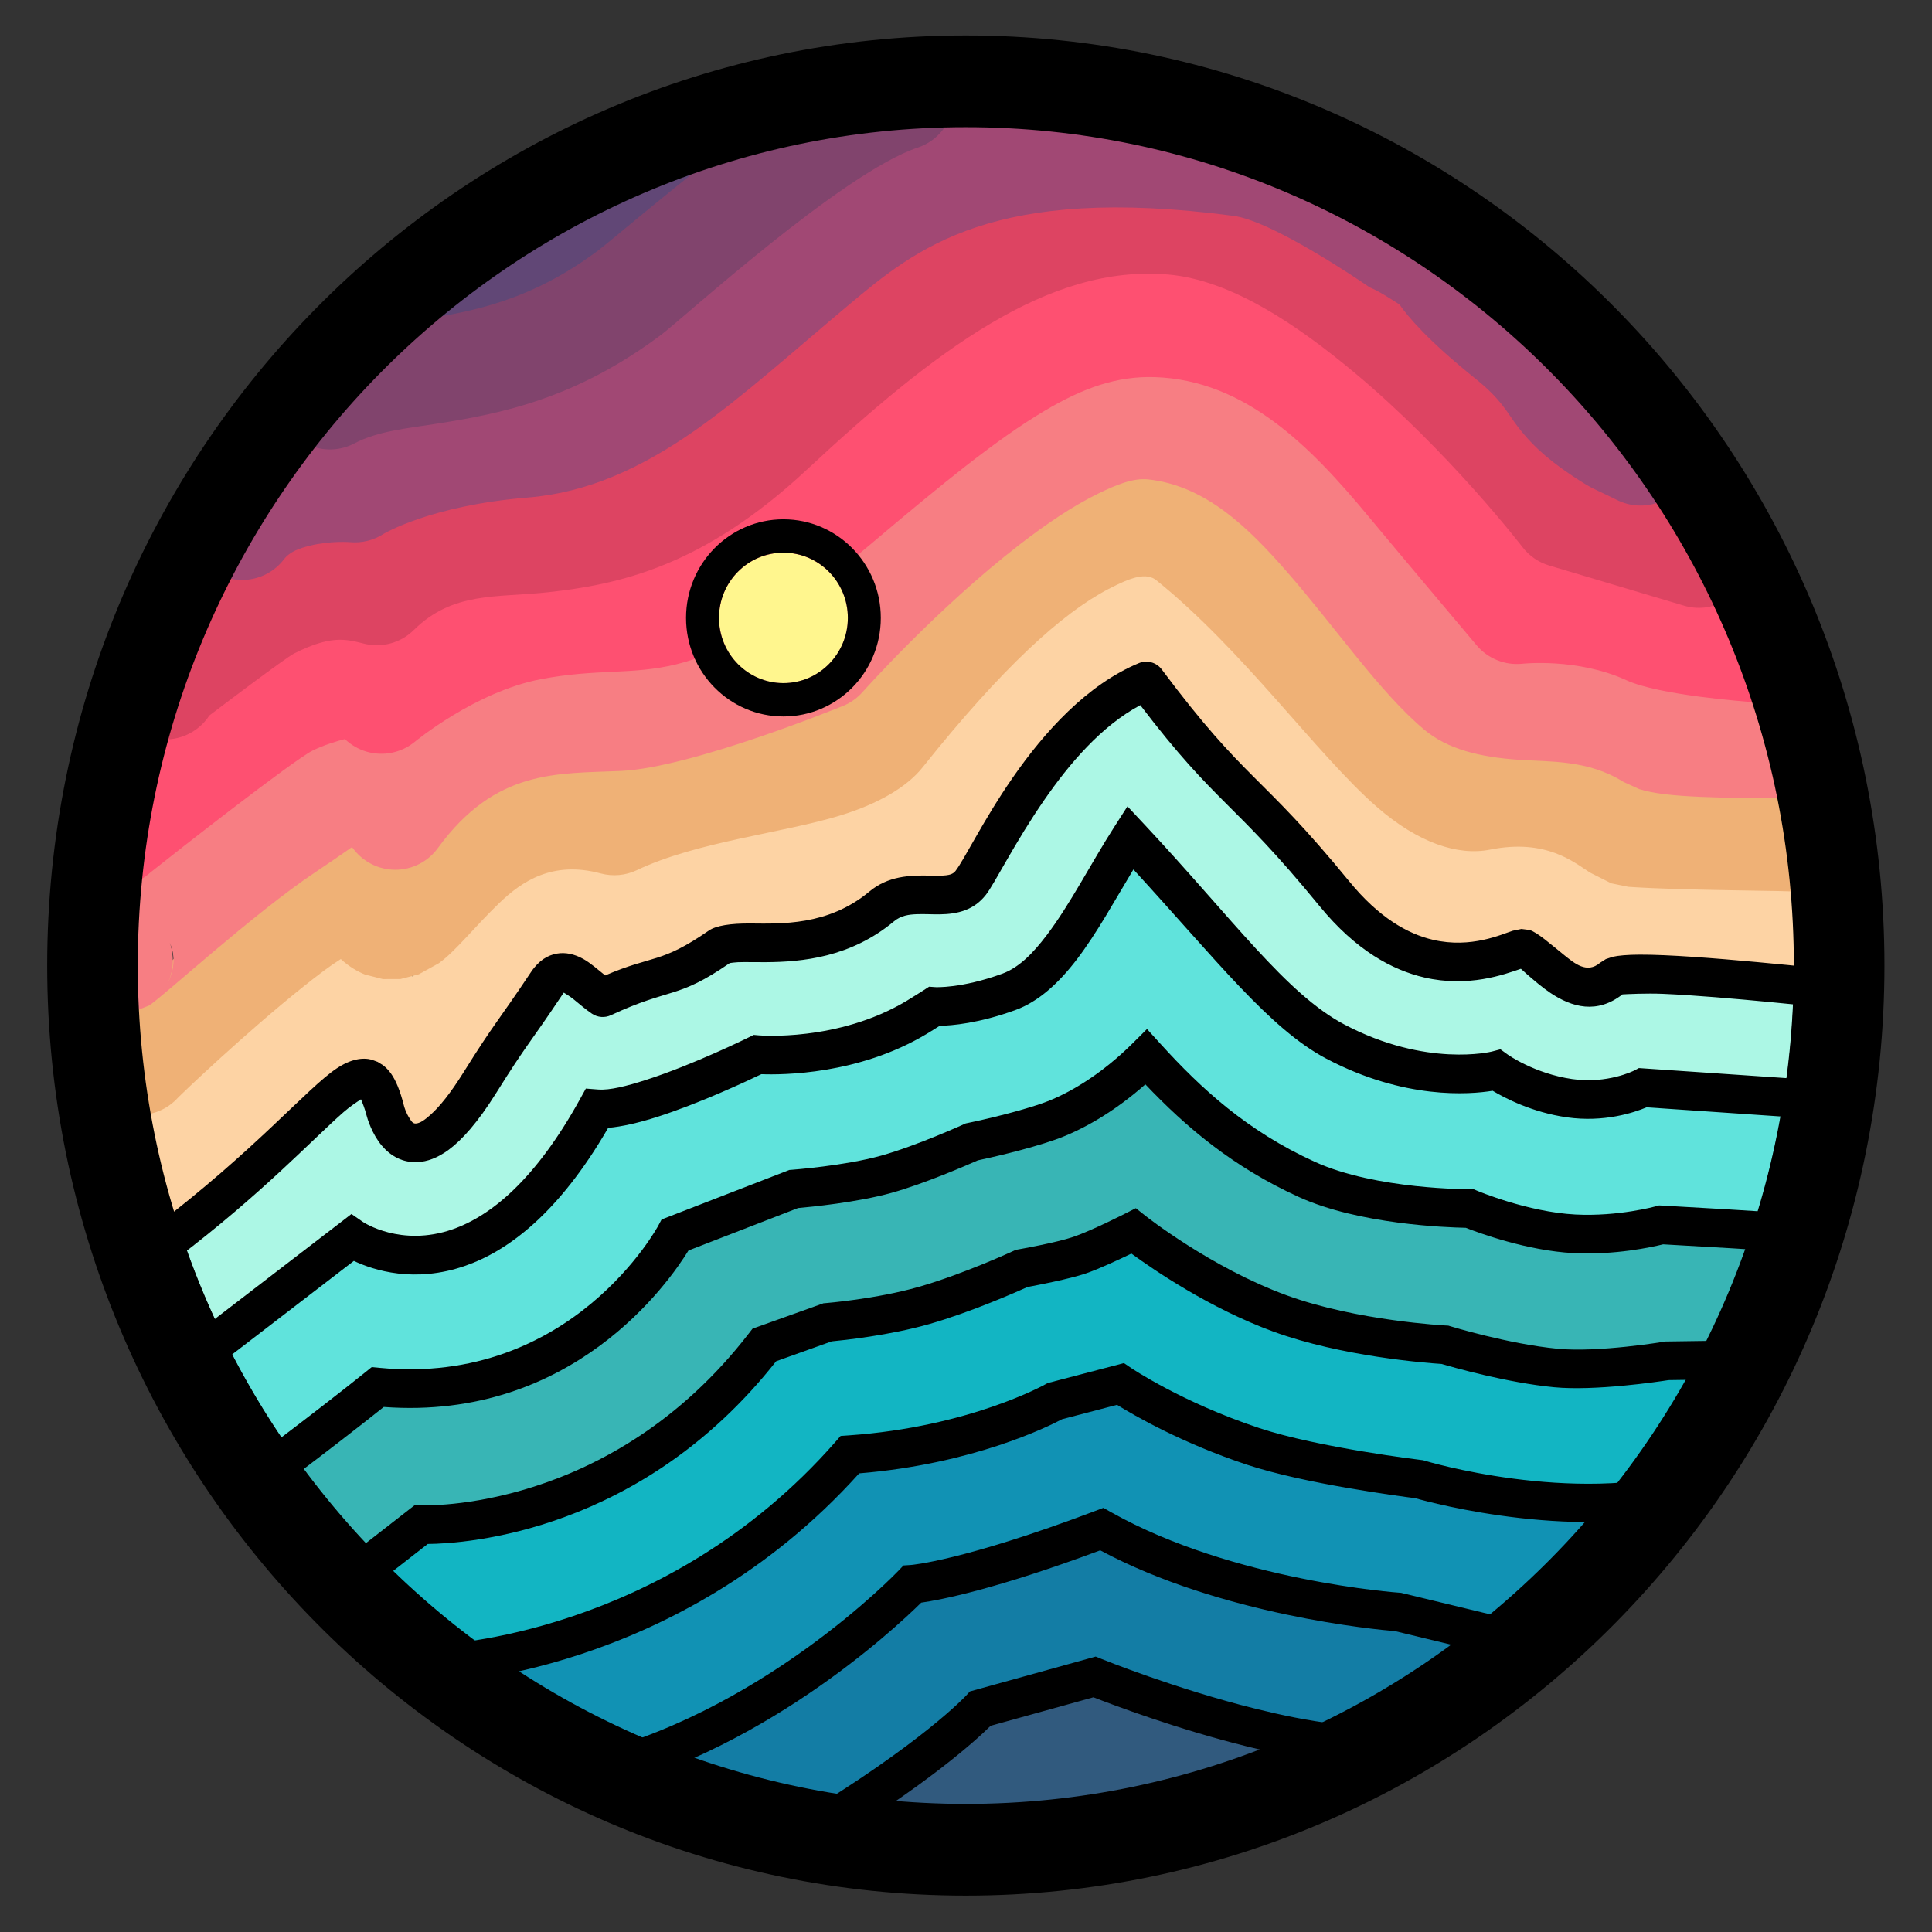 <?xml version="1.0" encoding="UTF-8" standalone="no"?>
<!DOCTYPE svg PUBLIC "-//W3C//DTD SVG 1.1//EN" "http://www.w3.org/Graphics/SVG/1.1/DTD/svg11.dtd">
<svg width="100%" height="100%" viewBox="0 0 800 800" version="1.1" xmlns="http://www.w3.org/2000/svg" xmlns:xlink="http://www.w3.org/1999/xlink" xml:space="preserve" xmlns:serif="http://www.serif.com/" style="fill-rule:evenodd;clip-rule:evenodd;stroke-linejoin:round;stroke-miterlimit:2;">
    <rect x="0" y="0" width="800" height="800" fill="#333333" stroke="none"/>
    <g transform="matrix(1,0,0,1,-5556.63,0)">
        <g id="salmon-aqua-final" transform="matrix(1,0,0,1,5556.63,0)">
            <rect x="0" y="0" width="800" height="800" style="fill:none;"/>
            <g id="Layer7">
                <path d="M190.096,143.851C179.242,149.042 166.215,144.445 161.024,133.59C155.833,122.736 160.431,109.709 171.285,104.518C255.069,64.447 251.471,58.304 271.878,48.1C282.639,42.72 295.745,47.088 301.126,57.85C306.506,68.611 302.138,81.717 291.376,87.097C270.834,97.369 274.435,103.515 190.096,143.851Z" style="fill:rgb(97,71,118);"/>
                <path d="M375.321,323.004C395.083,291.004 430.011,252.117 456.554,241.052C466.213,237.025 475.335,235.932 483.335,237.303L490.824,239.388L497.903,243.088L504.036,248.167L508.966,254.197C526.412,279.876 584.603,336.104 591.791,341.495C599.83,347.524 603.837,350.602 607.489,350.833C612.031,351.12 615.209,348.767 620.207,348.026C625.287,347.274 631.233,346.996 638.798,348.078C649.725,349.642 659.608,355.814 666.05,360.793L751.154,364.713C763.156,365.266 772.45,375.459 771.897,387.46C771.345,399.461 761.152,408.756 749.151,408.203L656.632,403.941C650.86,403.676 645.431,401.126 641.54,396.854C641.54,396.854 637.665,391.895 632.632,391.175C623.022,389.8 618.637,393.258 613.341,393.967C603.157,395.332 590.496,394.943 565.669,376.324C557.851,370.46 496.088,310.882 474.703,281.159C470.947,283.053 462.192,287.702 456.515,292.588C438.78,307.855 420.677,331.3 409.756,350.242L405.703,355.667L400.948,359.703L395.401,362.724L388.427,364.957C382.209,366.402 372.239,365.301 362.754,371.5C345.95,382.483 332.792,384.137 321.676,383.996C318.163,383.951 314.9,383.671 311.8,383.478C310.562,383.402 309.412,382.983 308.291,383.356C299.93,386.137 296.023,389.004 291.095,391.887C283.864,396.118 275.254,400.633 257.329,405.492C252.463,406.811 247.289,406.4 242.692,404.329C233.403,400.143 225.941,405.566 219.803,411.74C204.258,427.378 195.553,451.78 195.553,451.78C192.867,459.165 186.408,464.529 178.656,465.814C170.903,467.099 163.059,464.105 158.134,457.981C158.134,457.981 147.876,445.226 147.876,445.226C125.945,463.489 89.252,494.305 78.094,505.265C77.798,505.556 77.429,505.934 77.163,506.208C71.025,514.68 59.472,517.719 49.811,512.888C39.065,507.516 34.703,494.429 40.076,483.684C41.004,481.827 46.361,475.068 55.647,466.703C80.044,444.724 137.129,397.578 137.129,397.578C141.618,393.871 147.405,392.117 153.197,392.707C158.988,393.298 164.302,396.184 167.951,400.721C167.951,400.721 170.902,404.39 170.902,404.389C175.881,396.381 181.927,388.09 188.928,381.047C205.866,364.009 227.504,353.929 252.446,361.56C262.785,358.248 267.596,355.218 272.516,352.284C278.349,348.805 284.3,345.455 294.55,342.046C300.955,339.915 307.429,339.588 314.494,340.026C320.74,340.414 328.238,342.049 338.937,335.057C350.53,327.481 368.117,324.119 375.321,323.004Z" style="fill:rgb(253,211,164);"/>
                <path d="M163.614,355.657C168.166,350.846 174.1,344.744 179.073,340.195C196.153,324.572 218.921,311.48 252.266,317.841C274.584,308.91 302.551,304.31 325.129,298.77C331.795,297.135 337.884,295.431 342.902,293.3C344.999,292.409 346.969,291.886 347.999,290.594C395.111,231.511 429.877,206.76 453.663,198.978C477.392,191.215 494.286,196.837 506.16,206.394C537.942,231.976 565.765,268.201 588.957,291.959C594.1,297.228 598.938,301.796 603.542,305.209C605.554,306.7 608.74,308.338 609.791,308.864C647.842,301.777 674.968,319.507 681.12,324.021C708.224,325.583 748.623,325.699 752.957,326.422C764.807,328.397 772.825,339.621 770.85,351.472C768.875,363.322 757.65,371.34 745.8,369.365C741.506,368.649 699.697,368.911 674.281,367.216L667.188,365.765L658.382,361.319C651.816,357.135 640.325,347.146 617.019,351.808C603.621,354.487 587.134,348.967 570.042,334.055C545.465,312.61 514.895,269.312 478.862,240.309C474.667,236.932 468.496,238.925 458.904,243.94C439.84,253.906 415.04,276.349 382.038,317.736C375.527,325.901 363.702,332.837 347.975,337.657C324.079,344.98 288.526,348.502 263.742,360.305C259.06,362.534 253.736,363.019 248.728,361.672C228.856,356.327 216.174,364.878 206.806,373.866C196.606,383.653 188.685,393.861 181.727,398.84L173.427,403.427L165.851,405.388L158.524,405.414L151.28,403.586C148.147,402.363 144.672,400.37 141.108,397.121C138.818,398.606 136.394,400.248 134.264,401.84C111.893,418.554 82.686,445.777 74.817,453.425C74.447,453.784 74.031,454.197 73.782,454.445C67.143,461.877 56.007,463.997 46.945,458.94C36.454,453.085 32.69,439.815 38.545,429.324L44.018,422.65C53.903,412.986 102.562,368.074 126.374,354.847C130.766,352.408 134.683,350.782 137.855,349.885L144.301,348.727L150.147,348.933L154.918,350.111L160.045,352.634L163.614,355.657Z" style="fill:rgb(239,177,118);"/>
                <path d="M40.135,378.174C47.418,371.78 84.034,339.875 106.045,325.201C116.595,318.168 124.193,312.018 130.623,308.836L138.95,305.7L145.85,304.649L152.15,304.942L158.365,306.464C159.317,306.797 160.291,307.188 161.284,307.645C191.394,277.559 222.252,277.213 255.163,275.74C275.609,274.825 314.88,259.325 328.04,253.91C339.511,241.504 377.856,201.34 415.311,176.93C438.504,161.816 461.968,153.257 480.138,155.227C514.586,158.963 542.063,181.101 565.507,207.922C584.477,229.623 600.562,254.356 617.734,268.787C619.595,270.352 622.293,270.224 625.14,270.574C629.705,271.135 634.681,271.346 639.911,271.675C656.531,272.721 674.942,275.012 692.62,285.236L738.17,286.848C750.182,286.626 760.113,296.199 760.334,308.211C760.556,320.223 750.983,330.155 738.971,330.376C738.971,330.376 706.151,330.912 689.39,328.871C684.98,328.334 681.332,327.563 678.795,326.756L672.18,323.741C657.592,314.571 641.758,315.493 628.753,314.601C612.778,313.505 599.384,310.234 589.724,302.116C571.127,286.487 553.273,260.076 532.729,236.574C516.656,218.187 499.061,201.07 475.445,198.509C469.337,197.847 462.366,200.659 454.797,204.353C444.195,209.528 433.081,217.078 422.312,225.397C387.873,252 357.144,286.598 357.144,286.598C354.978,289.035 352.292,290.955 349.284,292.215C349.284,292.215 286.576,317.914 257.11,319.232C230.71,320.414 205.26,318.321 181.28,351.21C177.181,356.832 170.64,360.156 163.681,360.153C156.723,360.15 150.185,356.82 146.091,351.194C145.988,351.052 145.88,350.908 145.77,350.763C141.811,353.525 135.693,357.759 130.195,361.425C105.252,378.053 67.122,413.005 61.768,416.32L54.27,419.363L47.138,419.672L41.859,418.354L37.809,416.276L31.808,410.44L29.367,405.827L27.99,399.807L28.571,392.654L30.906,386.874C33.134,382.975 36.388,380.027 40.135,378.174ZM70.294,390.336C72.361,396.117 71.986,402.732 68.704,408.475C73.13,400.732 72.099,394.52 70.294,390.336Z" style="fill:rgb(247,126,131);"/>
                <path d="M157.833,263.675C171.268,254.908 192.979,242.775 215.697,238.427C255.35,230.837 264.893,249.094 332.295,192.096C400.52,134.402 436.768,111.205 479.582,112.586C529.944,114.21 568.462,147.676 600.258,186.051C607.839,195.201 627.528,218.613 638.001,231.055C650.909,231.184 672.07,233.023 691.714,242.067C698.091,245.003 708.957,245.556 717.363,246.239C727.094,247.03 734.941,247.998 737.545,248.866C748.959,252.671 755.137,265.027 751.332,276.441C747.701,287.334 736.282,293.458 725.325,290.688C722.96,290.522 687.038,287.913 673.479,281.671C653.21,272.338 630.451,274.832 630.451,274.832C623.241,275.61 616.115,272.75 611.442,267.204C611.442,267.204 577.287,226.664 566.685,213.869C542.906,185.169 515.841,157.378 478.177,156.163C462.695,155.664 448.767,160.466 432.415,170.186C412.673,181.921 390.232,200.201 360.448,225.388C281.188,292.413 270.522,272.324 223.893,281.25C196.741,286.447 171.722,307.192 171.722,307.192C166.12,311.775 158.609,313.28 151.675,311.207C148.297,310.198 145.271,308.404 142.804,306.032C139.484,306.896 134.003,308.517 129.431,310.804C121.327,314.856 72.4,353.172 62.862,360.81C62.6,361.02 62.317,361.249 62.121,361.408C56.513,366.439 48.445,368.426 40.775,365.92L36.014,363.699L31.169,359.589L27.622,354.05L26.001,348.536L25.85,343.044L26.953,338.037L31.312,330.64L35.609,326.778C46.199,318.297 100.934,276.306 109.932,271.807C129.949,261.799 145.028,260.618 154.404,262.568L157.833,263.675Z" style="fill:rgb(254,80,113);"/>
                <path d="M86.694,296.265C81.83,303.751 72.627,307.77 63.438,305.619C51.723,302.877 44.438,291.14 47.18,279.424L51.227,270.628C52.599,268.698 54.996,265.989 58.346,262.983C69.906,252.607 97.642,233.915 102.388,231.542C125.581,219.945 138.536,219.434 150.245,221.612C167.719,208.528 186.101,205.269 206.967,203.328C232.946,200.911 263.955,200.213 304.173,162.777C368.281,103.103 427.732,64.911 487.824,70.269C521.215,73.246 557.631,94.828 588.737,120.786C622.473,148.94 650.062,181.462 660.515,194.339L709.714,208.996C721.245,212.431 727.818,224.581 724.383,236.112C720.948,247.643 708.797,254.216 697.266,250.781L641.503,234.169C637.099,232.857 633.223,230.188 630.427,226.542C630.427,226.542 600.203,187.143 560.801,154.261C536.849,134.272 509.664,115.989 483.952,113.697C434.117,109.254 387.044,145.203 333.879,194.691C290.909,234.688 256.172,242.074 226.536,245.274C205.537,247.541 187.543,244.884 171.336,260.889C165.888,266.27 158.016,268.397 150.598,266.494C142.977,264.537 136.819,263.073 121.887,270.539C118.189,272.388 90.903,293.07 86.694,296.265Z" style="fill:rgb(221,68,98);"/>
                <path d="M590.023,81.853C592.337,82.945 597.54,85.692 607.114,92.074L612.623,97.084C614.171,98.988 614.084,103.476 638.291,122.841C649.08,131.472 654.278,137.959 658.518,143.829C662.343,149.125 664.721,153.735 675.137,160.678C681.786,165.111 681.711,164.359 689.072,168.039C699.834,173.42 704.202,186.525 698.821,197.287C693.441,208.049 680.335,212.417 669.574,207.036C659.683,202.091 659.886,202.912 650.952,196.956C638.925,188.938 633.109,182.68 628.534,176.759C624.136,171.067 621.861,165.532 611.054,156.887C591.382,141.149 582.92,131.018 579.495,126.088C568.498,118.928 568.034,119.609 566.915,118.835C562.745,115.948 526.781,91.499 510.772,89.384C411.163,76.224 379.488,102.77 351.286,126.397C327.778,146.092 307.702,164.258 288.147,177.983C265.604,193.805 243.434,204 218.571,206.019C178.266,209.293 158.836,221.067 158.836,221.067C154.733,223.731 149.854,224.937 144.983,224.492C144.983,224.492 136.835,223.802 128.181,225.995C124.4,226.953 120.163,228.214 117.575,231.597C110.264,241.153 96.571,242.976 87.015,235.666C77.459,228.355 75.635,214.662 82.946,205.106C91.708,193.652 104.674,186.972 117.474,183.73C126.724,181.387 135.669,180.853 141.641,180.827C152.391,175.439 176.52,165.691 215.041,162.562C232.329,161.158 247.425,153.297 263.099,142.296C281.762,129.197 300.85,111.772 323.286,92.976C357.528,64.289 395.541,30.181 516.483,46.16C536.192,48.764 579.712,75.172 590.023,81.853Z" style="fill:rgb(161,72,116);"/>
                <path d="M146.722,183.623C136.066,189.209 122.879,185.093 117.293,174.437C111.706,163.781 115.822,150.594 126.479,145.007C140.251,137.787 156.173,135.205 174.426,132.327C195.137,129.061 219.691,124.696 247.721,103.674C257.489,96.348 331.852,31.211 366.255,19.743C377.669,15.939 390.025,22.117 393.83,33.531C397.635,44.945 391.457,57.301 380.042,61.106C348.915,71.482 282.719,131.926 273.881,138.554C238.364,165.192 207.46,171.257 181.217,175.395C168.166,177.453 156.57,178.46 146.722,183.623Z" style="fill:rgb(129,68,109);"/>
            </g>
            <g id="Layer26" transform="matrix(1,0,0,1,-5556.63,0)">
                <path d="M6299.46,407.868C6299.12,423.651 6297.73,439.175 6295.36,454.374L6236.96,450.397C6236.96,450.397 6223.87,457.237 6206.5,454.731C6188.77,452.172 6176.3,443.184 6176.3,443.184C6176.3,443.184 6146.76,450.907 6109.58,431.298C6084.95,418.312 6062.35,387.178 6024.66,346.874C6008.58,371.932 5994.88,403.247 5974.35,410.715C5955.48,417.58 5943.44,416.734 5943.44,416.734C5943.44,416.734 5938.93,419.637 5936.01,421.379C5905.34,439.697 5870.27,436.69 5870.27,436.69C5870.27,436.69 5822.11,460.526 5803.72,459.118C5754.28,548.531 5702.41,512.593 5702.41,512.593L5649.04,553.604C5642.17,539.538 5636.22,524.936 5631.25,509.875C5695.74,459.473 5707.84,426.639 5716.11,459.701C5716.9,462.864 5726.45,494.513 5755.27,448.406C5768.51,427.212 5768.94,428.272 5783.13,406.989C5790.15,396.464 5798.19,407.746 5806.22,413.115C5830.84,401.662 5832.76,407.096 5854.67,391.929C5861.93,386.899 5894.62,397.917 5921.69,375.362C5933.99,365.104 5950.34,376.106 5958.58,365.573C5965.8,356.355 5991.06,298.618 6031.27,281.98C6066.66,329.306 6071.77,324.359 6109.19,370.091C6147.06,416.378 6184.05,391.531 6187.5,392.682C6194.71,395.085 6209.33,417.649 6224.4,404.73C6228.57,401.16 6271.08,405.065 6299.46,407.868Z" style="fill:rgb(172,247,229);"/>
                <path d="M6295.36,454.374C6292.43,473.261 6287.98,491.645 6282.16,509.394C6264.93,508.317 6244.48,507.194 6244.48,507.194C6244.48,507.194 6227.75,511.878 6208.55,510.889C6187.4,509.8 6165.15,500.42 6165.15,500.42C6165.15,500.42 6124.5,500.545 6097.77,488.378C6068.57,475.087 6048.74,456.87 6031.28,437.667C6017.34,451.548 6002.44,460.31 5991.03,464.324C5977.76,468.991 5959.01,472.828 5959.01,472.828C5959.01,472.828 5938.85,481.992 5923.57,486.248C5907.79,490.644 5885.27,492.341 5885.27,492.341L5836.22,511.35C5836.22,511.35 5798.14,582.461 5713.02,574.358C5701.98,583.238 5688.42,593.656 5677.62,601.851C5666.87,586.637 5657.29,570.508 5649.04,553.604L5702.41,512.593C5702.41,512.593 5754.28,548.531 5803.72,459.118C5822.11,460.526 5870.27,436.69 5870.27,436.69C5870.27,436.69 5905.34,439.697 5936.01,421.379C5938.93,419.637 5943.44,416.734 5943.44,416.734C5943.44,416.734 5955.48,417.58 5974.35,410.715C5994.88,403.247 6008.58,371.932 6024.66,346.874C6062.35,387.178 6084.95,418.312 6109.58,431.298C6146.76,450.907 6176.3,443.184 6176.3,443.184C6176.3,443.184 6188.77,452.172 6206.5,454.731C6223.87,457.237 6236.96,450.397 6236.96,450.397L6295.36,454.374Z" style="fill:rgb(96,227,220);"/>
                <path d="M6282.16,509.394C6276.02,528.12 6268.35,546.141 6259.29,563.303L6246.87,563.481C6246.87,563.481 6218.57,568.151 6200.92,566.462C6179.8,564.441 6154.94,556.851 6154.94,556.851C6154.94,556.851 6116.77,554.879 6086.69,543.887C6053.98,531.937 6025.99,509.73 6025.99,509.73C6025.99,509.73 6011.54,517.055 6003.64,519.739C5995.96,522.349 5979.68,525.225 5979.68,525.225C5979.68,525.225 5958.29,535.118 5939.24,540.564C5920.97,545.786 5899.29,547.551 5899.29,547.551C5899.29,547.551 5892.44,549.975 5873.13,556.922C5812.86,635.114 5731.03,631.294 5731.03,631.294L5713.58,644.892C5700.49,631.566 5688.46,617.172 5677.62,601.851C5688.42,593.656 5701.98,583.238 5713.02,574.358C5798.14,582.461 5836.22,511.35 5836.22,511.35L5885.27,492.341C5885.27,492.341 5907.79,490.644 5923.57,486.248C5938.85,481.992 5959.01,472.828 5959.01,472.828C5959.01,472.828 5977.76,468.991 5991.03,464.324C6002.44,460.31 6017.34,451.548 6031.28,437.667C6048.74,456.87 6068.57,475.087 6097.77,488.378C6124.5,500.545 6165.15,500.42 6165.15,500.42C6165.15,500.42 6187.4,509.8 6208.55,510.889C6227.75,511.878 6244.48,507.194 6244.48,507.194C6244.48,507.194 6264.93,508.317 6282.16,509.394Z" style="fill:rgb(56,181,181);"/>
                <path d="M6259.29,563.303C6248.19,584.337 6235.02,604.082 6220.05,622.256C6180.15,623.297 6144.25,612.503 6144.25,612.503C6144.25,612.503 6100.53,607.229 6075.49,598.908C6042.32,587.89 6020.53,573.086 6020.53,573.086L5993.43,580.181C5993.43,580.181 5960.71,598.74 5908.55,602.348C5857.69,660.349 5795.28,679.55 5761.96,685.866C5744.61,673.717 5728.41,659.991 5713.58,644.892L5731.03,631.294C5731.03,631.294 5812.86,635.114 5873.13,556.922C5892.44,549.975 5899.29,547.551 5899.29,547.551C5899.29,547.551 5920.97,545.786 5939.24,540.564C5958.29,535.118 5979.68,525.225 5979.68,525.225C5979.68,525.225 5995.96,522.349 6003.64,519.739C6011.54,517.055 6025.99,509.73 6025.99,509.73C6025.99,509.73 6053.98,531.937 6086.69,543.887C6116.77,554.879 6154.94,556.851 6154.94,556.851C6154.94,556.851 6179.8,564.441 6200.92,566.462C6218.57,568.151 6246.87,563.481 6246.87,563.481L6259.29,563.303Z" style="fill:rgb(18,181,195);"/>
                <path d="M6220.05,622.256C6204.02,641.711 6185.94,659.366 6166.13,674.877L6135.54,667.488C6135.54,667.488 6065.02,662.539 6012.83,633.176C5956.28,654.538 5934.37,656.002 5934.37,656.002C5934.37,656.002 5892.79,699.611 5833,723.99C5807.74,714.087 5783.93,701.24 5761.96,685.866C5795.28,679.55 5857.69,660.349 5908.55,602.348C5960.71,598.74 5993.43,580.181 5993.43,580.181L6020.53,573.086C6020.53,573.086 6042.32,587.89 6075.49,598.908C6100.53,607.229 6144.25,612.503 6144.25,612.503C6144.25,612.503 6180.15,623.297 6220.05,622.256Z" style="fill:rgb(17,146,180);"/>
                <path d="M6166.13,674.877C6143.48,692.612 6118.58,707.543 6091.95,719.152C6052.05,711.528 6009.84,694.388 6009.84,694.388L5962.61,707.477C5962.61,707.477 5949.65,721.66 5914.83,744.721C5886.33,741.207 5858.9,734.147 5833,723.99C5892.79,699.611 5934.37,656.002 5934.37,656.002C5934.37,656.002 5956.28,654.538 6012.83,633.176C6065.02,662.539 6135.54,667.488 6135.54,667.488L6166.13,674.877Z" style="fill:rgb(19,125,165);"/>
                <path d="M6091.95,719.152C6050.42,737.252 6004.67,747.28 5956.63,747.28C5942.48,747.28 5928.53,746.41 5914.83,744.721C5949.65,721.66 5962.61,707.477 5962.61,707.477L6009.84,694.388C6009.84,694.388 6052.05,711.528 6091.95,719.152Z" style="fill:rgb(49,90,126);"/>
            </g>
            <g id="Layer2" transform="matrix(1,0,0,1,8.206,93.196)">
                <path d="M663.612,318.558C653.071,326.782 642.725,323.955 633.707,317.896C630.218,315.551 626.98,312.706 624.141,310.266C623.155,309.419 622.315,308.572 621.557,307.951C614.761,310.267 599.911,315.806 581.58,311.552C568.405,308.495 553.279,300.438 538.162,281.961C502.067,237.846 495.96,240.737 463.966,198.793C447.776,207.433 434.556,223.11 424.293,237.919C411.926,255.764 403.692,272.651 400.049,277.307C395.119,283.606 388.484,285.327 380.84,285.418C377.835,285.454 374.646,285.234 371.439,285.351C368.209,285.469 364.886,285.883 361.972,288.312C343.993,303.294 323.849,305.137 308.812,305.224C304.38,305.25 300.457,305.121 297.287,305.238C296.107,305.281 294.454,305.517 293.985,305.586C271.892,320.801 269.859,315.497 244.754,327.173C242.219,328.351 239.253,328.122 236.93,326.567C234.335,324.83 231.723,322.537 229.153,320.459C228.013,319.538 226.206,318.41 225.249,317.83C225.141,317.964 225.036,318.103 224.95,318.231C210.829,339.413 210.4,338.355 197.216,359.449C189.551,371.714 182.988,378.909 177.622,382.873C172.793,386.44 168.515,387.785 164.905,388C158.509,388.382 153.528,385.434 149.941,381.235C145.849,376.444 143.896,369.975 143.514,368.445C142.896,365.974 141.919,363.512 141.27,362.007C139.551,363.104 136.533,365.131 134.018,367.339C120.954,378.806 100.133,401.235 64.865,427.971C61.347,430.638 56.325,429.947 53.657,426.429C50.99,422.91 51.681,417.888 55.2,415.22C97.463,383.182 118.963,357.351 131.228,349.19C136.989,345.357 141.838,344.595 145.681,345.583L148.162,346.501L150.357,347.855C151.513,348.73 152.63,349.856 153.666,351.294C155.639,354.031 157.48,358.341 159.036,364.564C159.198,365.212 159.9,367.607 161.331,369.796C161.964,370.764 162.584,372.11 163.951,372.029C165.685,371.925 167.562,370.643 170.037,368.43C173.946,364.934 178.417,359.34 183.648,350.969C196.957,329.676 197.383,330.738 211.638,309.355C214.981,304.341 218.749,302.328 222.306,301.683C225.886,301.034 229.633,301.826 233.365,303.913C236.31,305.559 239.343,308.27 242.384,310.703C262.333,302.121 265.306,305.982 285.278,292.155C288.278,290.078 294.304,289.144 302.45,289.199C314.918,289.283 334.621,290.277 351.729,276.02C359.56,269.494 368.538,269.184 377.007,269.377C379.268,269.428 381.461,269.505 383.502,269.256C384.998,269.074 386.422,268.758 387.449,267.446C391.019,262.884 399.023,246.293 411.143,228.806C424.222,209.933 441.897,190.278 463.375,181.392C466.753,179.994 470.65,181.065 472.84,183.993C508.126,231.179 513.238,226.232 550.545,271.829C562.695,286.679 574.608,293.509 585.196,295.967C601.027,299.64 613.553,293.664 618.269,292.188L621.795,291.464L625.198,291.896C628.624,293.038 633.717,297.665 639.431,302.241C643.782,305.726 648.905,310.135 654.36,305.46L656.74,303.945L659.532,303.007C661.878,302.456 665.736,302.127 670.665,302.106C694.437,302.002 747.555,308.154 758.604,308.943C763.008,309.257 766.329,313.088 766.014,317.493C765.7,321.897 761.869,325.217 757.464,324.902C747.89,324.218 706.425,319.442 680.439,318.329C673.499,318.032 665.507,318.449 663.612,318.558Z"/>
                <g transform="matrix(1,0,0,1,-5564.83,-93.196)">
                    <path d="M5639.5,571.023L5629.75,558.336L5702.16,502.692L5706.97,506.018C5706.97,506.018 5722.62,516.518 5744.06,509.017C5759.94,503.461 5778.33,488.502 5796.72,455.247L5799.21,450.749L5804.34,451.141C5809.11,451.508 5816.18,449.696 5823.78,447.273C5843.72,440.913 5866.72,429.521 5866.72,429.521L5868.72,428.528L5870.95,428.72C5870.95,428.72 5903.47,431.496 5931.91,414.511C5934.74,412.821 5939.12,410.004 5939.12,410.004L5941.35,408.568L5944,408.754C5944,408.754 5954.74,409.338 5971.61,403.197C5978.54,400.678 5984.35,394.717 5989.93,387.388C5999.74,374.506 6008.4,357.408 6017.93,342.553L6023.48,333.9L6030.51,341.41C6067.37,380.828 6089.23,411.521 6113.31,424.222C6147.32,442.158 6174.27,435.445 6174.27,435.445L6177.92,434.492L6180.97,436.694C6180.97,436.694 6192,444.556 6207.65,446.813C6222.24,448.919 6233.26,443.307 6233.26,443.307L6235.26,442.262L6316.16,447.771L6315.07,463.734C6315.07,463.734 6238.43,458.516 6238.43,458.515C6233.51,460.59 6220.93,464.895 6205.36,462.649C6191.06,460.586 6179.84,454.75 6174.69,451.656C6165.21,453.211 6138.17,455.42 6105.85,438.374C6082.27,425.94 6060.29,397.442 6025.94,360.02C6018.22,372.863 6010.81,386.38 6002.66,397.079C5995.01,407.134 5986.58,414.777 5977.09,418.233C5961.9,423.757 5950.7,424.674 5945.73,424.763C5944.11,425.79 5941.84,427.216 5940.11,428.248C5912.06,445 5880.58,445.118 5871.9,444.788C5865.79,447.725 5846.1,456.949 5828.64,462.517C5821.23,464.879 5814.16,466.529 5808.45,467.018C5787.99,502.432 5766.97,517.953 5749.34,524.119C5728.32,531.476 5711.33,525.986 5703.15,522.116L5639.5,571.023Z"/>
                </g>
                <g transform="matrix(1,0,0,1,-5564.83,-93.196)">
                    <path d="M5663.57,622.432L5654.03,609.591C5654.03,609.591 5686.03,585.8 5708.01,568.125L5710.54,566.086L5713.78,566.394C5793.45,573.978 5829.17,507.573 5829.17,507.573L5830.57,504.961L5883.49,484.453L5884.67,484.364C5884.67,484.364 5906.28,482.76 5921.43,478.542C5936.2,474.425 5955.7,465.545 5955.7,465.545L5956.52,465.172L5957.41,464.991C5957.41,464.991 5975.54,461.291 5988.37,456.777C5998.95,453.057 6012.71,444.864 6025.63,431.998L6031.57,426.09L6037.2,432.285C6053.98,450.748 6073.01,468.318 6101.09,481.097C6126.48,492.657 6165.12,492.42 6165.12,492.42L6166.76,492.415L6168.26,493.048C6168.26,493.048 6189.12,501.878 6208.96,502.9C6226.79,503.818 6242.32,499.49 6242.32,499.49L6243.6,499.134L6244.92,499.206C6244.92,499.206 6295.24,501.977 6304.83,503.007L6308.77,503.895L6310.47,504.92L6311.68,506.106L6313.16,508.819L6313.52,511.576L6312.91,514.3L6311.18,516.889L6299.87,505.576C6298.19,507.257 6297.61,509.117 6297.54,510.869C6297.46,512.612 6297.86,514.506 6299.37,516.319C6299.67,516.683 6303.82,519.001 6303.82,519.001C6303.82,519.001 6303.42,518.948 6303.12,518.916C6294.55,517.995 6253,515.677 6245.28,515.25C6240.73,516.376 6225.36,519.766 6208.14,518.879C6189.05,517.896 6169.12,510.577 6163.56,508.401C6155.53,508.253 6119.28,506.959 6094.46,495.659C6067.17,483.238 6047.72,466.719 6030.89,449.003C6017.75,460.633 6004.29,468.139 5993.68,471.871C5981.71,476.081 5965.43,479.646 5961.5,480.481C5957.49,482.266 5939.64,490.077 5925.72,493.955C5911.52,497.91 5892.08,499.783 5887.09,500.217C5887.09,500.217 5841.71,517.803 5841.71,517.803C5833.6,531.01 5793.7,588.373 5715.53,582.598C5693.52,600.172 5663.57,622.432 5663.57,622.432Z"/>
                </g>
                <g transform="matrix(1,0,0,1,-5564.83,-93.196)">
                    <path d="M5713.14,655.38L5703.3,642.759L5728.45,623.165L5731.4,623.303C5731.4,623.303 5809.3,626.63 5866.79,552.038L5868.22,550.186L5870.42,549.394C5889.76,542.437 5896.62,540.01 5896.62,540.01L5897.6,539.662L5898.64,539.578C5898.64,539.578 5919.48,537.892 5937.04,532.872C5955.55,527.582 5976.32,517.964 5976.32,517.964L5977.27,517.528L5978.29,517.347C5978.29,517.347 5993.76,514.645 6001.06,512.164C6008.6,509.604 6022.37,502.595 6022.37,502.595L6026.94,500.277L6030.96,503.463C6030.96,503.463 6057.93,524.861 6089.43,536.373C6118.48,546.989 6155.36,548.862 6155.36,548.862L6156.34,548.913L6157.28,549.2C6157.28,549.2 6181.29,556.547 6201.68,558.498C6218.54,560.112 6245.57,555.587 6245.57,555.587L6246.16,555.49L6294.9,554.792L6295.13,570.79C6295.13,570.79 6247.55,571.472 6247.56,571.471C6243.24,572.143 6217.03,576.041 6200.15,574.426C6180.78,572.571 6158.35,566.193 6153.55,564.781C6147.26,564.375 6112.16,561.712 6083.94,551.401C6057.63,541.787 6034.25,525.769 6025.11,519.081C6019.98,521.561 6011.63,525.474 6006.21,527.314C5999.33,529.651 5985.89,532.214 5982.1,532.916C5977.69,534.908 5958.64,543.34 5941.44,548.256C5924.92,552.98 5905.7,554.989 5901.01,555.429C5898.68,556.258 5891.81,558.706 5878.01,563.666C5822.23,634.5 5749.48,639.17 5733.74,639.32L5713.14,655.38Z"/>
                </g>
                <g transform="matrix(1,0,0,1,-5564.83,-93.196)">
                    <path d="M5738.61,696.923L5738.09,680.932C5738.09,680.932 5831.82,677.719 5902.54,597.074L5904.71,594.595L5908,594.368C5958.06,590.905 5989.48,573.222 5989.48,573.222L5990.39,572.706L6022.02,564.427L6025.02,566.469C6025.02,566.469 6046.04,580.697 6078.01,591.316C6102.48,599.447 6145.21,604.561 6145.21,604.561L6145.89,604.643L6146.55,604.842C6146.55,604.842 6207.52,623.309 6257.44,608.876L6261.88,624.247C6211.11,638.925 6149.77,622.389 6142.64,620.364C6137.04,619.659 6096.77,614.407 6072.96,606.5C6046.12,597.583 6026.48,586.249 6019.16,581.713C6019.16,581.713 5996.4,587.674 5996.4,587.673C5990.61,590.75 5959.47,606.226 5912.39,610.082C5837.05,693.887 5738.61,696.923 5738.61,696.923Z"/>
                </g>
                <g transform="matrix(1,0,0,1,-5564.83,-93.196)">
                    <path d="M5798.6,743.237L5795.11,727.622C5871.32,710.595 5928.58,650.482 5928.58,650.482L5930.73,648.228L5933.84,648.02C5933.84,648.02 5955.07,646.442 6010.01,625.692L6013.5,624.372L6016.76,626.204C6067.51,654.758 6136.1,659.508 6136.1,659.508L6136.76,659.554L6198.05,674.356L6194.29,689.909C6194.29,689.909 6134.28,675.413 6134.28,675.414C6126.9,674.809 6062.33,668.856 6012.2,641.957C5968.63,658.197 5945.89,662.511 5938.08,663.617C5926.79,674.755 5870.66,727.135 5798.6,743.237Z"/>
                </g>
                <g transform="matrix(1,0,0,1,-5564.83,-93.196)">
                    <path d="M5895.21,766.526L5886.97,752.81C5938.42,721.906 5956.7,702.081 5956.7,702.081L5958.26,700.382L6010.33,685.951L6012.85,686.976C6012.85,686.976 6043.3,699.338 6076.69,707.597C6098.15,712.904 6120.84,716.672 6136.97,713.757L6139.82,729.502C6121.91,732.738 6096.67,729.021 6072.85,723.129C6044.15,716.032 6017.56,706.001 6009.39,702.814C6009.39,702.814 5966.83,714.61 5966.83,714.609C5961.12,720.274 5940.32,739.431 5895.21,766.526Z"/>
                </g>
            </g>
            <g transform="matrix(1.24,0,0,1.221,-152.139,-122.524)">
                <g id="Layer4">
                    <path d="M445.213,112.37C614.518,112.37 751.973,253.705 751.973,427.79C751.973,601.876 614.518,743.211 445.213,743.211C275.907,743.211 138.453,601.876 138.453,427.79C138.453,253.705 275.907,112.37 445.213,112.37ZM445.213,143.472C597.824,143.472 721.724,270.871 721.724,427.79C721.724,584.71 597.824,712.108 445.213,712.108C292.602,712.108 168.701,584.71 168.701,427.79C168.701,270.871 292.602,143.472 445.213,143.472Z"/>
                </g>
            </g>
            <g id="Layer41" serif:id="Layer4" transform="matrix(0.106,0,0,0.106,276.545,188.309)">
                <g transform="matrix(9.47,0,0,9.47,-2618.99,-1783.36)">
                    <ellipse cx="324.219" cy="255.614" rx="26.576" ry="26.914" style="fill:rgb(255,246,142);"/>
                </g>
                <g transform="matrix(1.24,0,0,1.221,-100.647,114.885)">
                    <path d="M445.213,112.37C614.518,112.37 751.973,253.705 751.973,427.79C751.973,601.876 614.518,743.211 445.213,743.211C275.907,743.211 138.453,601.876 138.453,427.79C138.453,253.705 275.907,112.37 445.213,112.37ZM445.213,219.116C557.221,219.116 648.157,312.62 648.157,427.79C648.157,542.961 557.221,636.464 445.213,636.464C333.205,636.464 242.268,542.961 242.268,427.79C242.268,312.62 333.205,219.116 445.213,219.116Z"/>
                </g>
            </g>
        </g>
    </g>
</svg>

